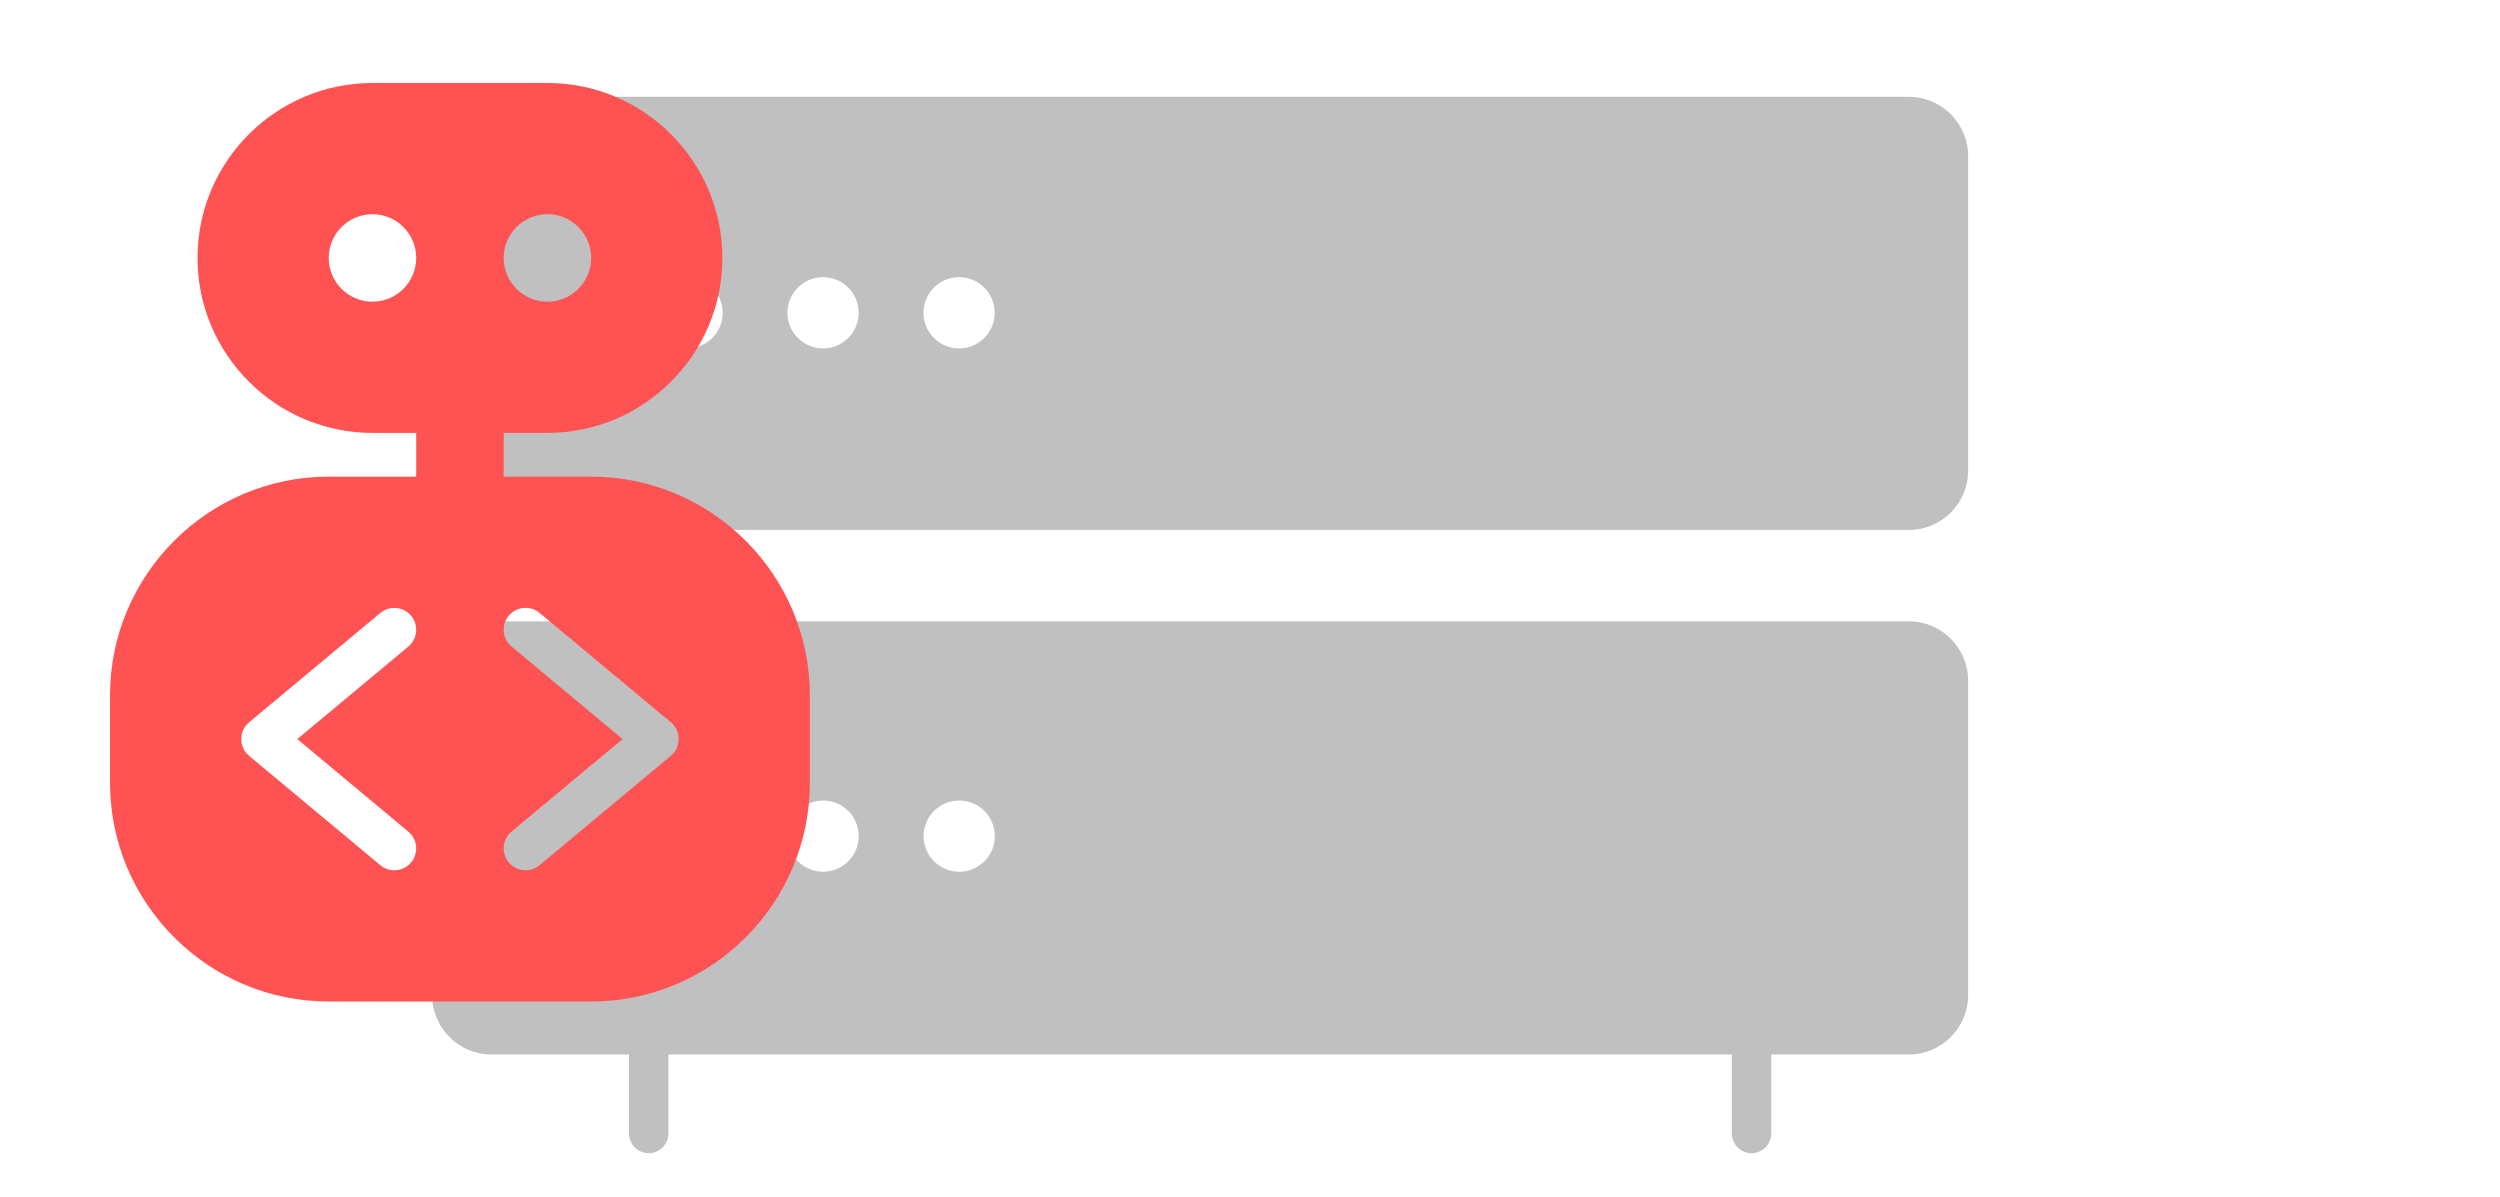 <svg width="142" height="68" viewBox="0 0 142 68" fill="none" xmlns="http://www.w3.org/2000/svg">
<g clip-path="url(#clip0_13906_15971)">
<path d="M108.434 35.291C110.273 35.291 111.789 36.807 111.789 38.645V56.538C111.789 58.377 110.273 59.894 108.434 59.894H100.604V64.366C100.608 64.665 100.492 64.954 100.282 65.167C100.072 65.38 99.786 65.5 99.486 65.5C99.187 65.5 98.899 65.38 98.689 65.167C98.479 64.954 98.363 64.665 98.367 64.366V59.894H37.966V64.366C37.97 64.665 37.854 64.954 37.644 65.167C37.434 65.38 37.147 65.5 36.848 65.5C36.548 65.5 36.261 65.38 36.051 65.167C35.841 64.954 35.724 64.665 35.728 64.366V59.894H27.898C26.059 59.893 24.543 58.377 24.543 56.538V38.645C24.543 36.807 26.059 35.291 27.898 35.291H108.434ZM39.026 45.469C37.909 45.469 37.003 46.375 37.003 47.492C37.003 48.609 37.909 49.515 39.026 49.515C40.143 49.514 41.049 48.609 41.049 47.492C41.049 46.375 40.143 45.469 39.026 45.469ZM46.753 45.469C45.636 45.469 44.73 46.375 44.73 47.492C44.73 48.609 45.636 49.515 46.753 49.515C47.87 49.514 48.775 48.609 48.775 47.492C48.775 46.375 47.87 45.469 46.753 45.469ZM54.483 45.469C53.366 45.469 52.46 46.375 52.46 47.492C52.46 48.609 53.366 49.515 54.483 49.515C55.6 49.515 56.506 48.609 56.506 47.492C56.506 46.375 55.6 45.469 54.483 45.469ZM108.434 5.5C110.273 5.5 111.789 7.016 111.789 8.855V26.747C111.789 28.587 110.273 30.102 108.434 30.102H27.898C26.059 30.102 24.543 28.586 24.543 26.747V8.855C24.543 7.016 26.059 5.5 27.898 5.5H108.434ZM39.026 15.742C37.909 15.742 37.003 16.648 37.003 17.765C37.003 18.882 37.909 19.788 39.026 19.788C40.143 19.788 41.049 18.882 41.049 17.765C41.049 16.648 40.143 15.742 39.026 15.742ZM46.749 15.742C45.632 15.742 44.726 16.648 44.726 17.765C44.726 18.882 45.632 19.788 46.749 19.788C47.866 19.788 48.772 18.882 48.772 17.765C48.771 16.648 47.866 15.742 46.749 15.742ZM54.476 15.742C53.358 15.742 52.453 16.648 52.453 17.765C52.453 18.882 53.358 19.788 54.476 19.788C55.593 19.788 56.498 18.882 56.498 17.765C56.498 16.648 55.593 15.742 54.476 15.742Z" fill="#C0C0C0"/>
<g filter="url(#filter0_d_13906_15971)">
<path d="M33.578 25.073H28.609V22.589H31.094C36.575 22.589 41.031 18.13 41.031 12.652C41.031 7.173 36.575 2.714 31.094 2.714H21.156C15.675 2.714 11.219 7.173 11.219 12.652C11.219 18.13 15.675 22.589 21.156 22.589H23.641V25.073H18.672C11.824 25.073 6.25 30.648 6.25 37.495V42.464C6.25 49.312 11.824 54.886 18.672 54.886H33.578C40.426 54.886 46 49.312 46 42.464V37.495C46 30.648 40.426 25.073 33.578 25.073ZM31.094 10.167C32.463 10.167 33.578 11.282 33.578 12.652C33.578 14.021 32.463 15.136 31.094 15.136C29.724 15.136 28.609 14.021 28.609 12.652C28.609 11.282 29.724 10.167 31.094 10.167ZM23.193 45.237C23.721 45.675 23.79 46.461 23.352 46.988C23.107 47.28 22.753 47.432 22.398 47.432C22.116 47.432 21.836 47.339 21.604 47.144L14.15 40.933C13.865 40.697 13.703 40.349 13.703 39.979C13.703 39.61 13.865 39.262 14.15 39.026L21.604 32.815C22.128 32.383 22.911 32.446 23.352 32.974C23.79 33.501 23.721 34.284 23.193 34.725L16.886 39.979L23.193 45.237ZM21.156 15.136C19.787 15.136 18.672 14.021 18.672 12.652C18.672 11.282 19.787 10.167 21.156 10.167C22.526 10.167 23.641 11.282 23.641 12.652C23.641 14.021 22.526 15.136 21.156 15.136ZM38.099 40.933L30.646 47.144C30.413 47.339 30.134 47.433 29.851 47.433C29.497 47.433 29.143 47.28 28.898 46.985C28.46 46.458 28.528 45.675 29.056 45.234L35.363 39.979L29.056 34.722C28.528 34.284 28.46 33.498 28.898 32.97C29.339 32.443 30.125 32.377 30.646 32.812L38.099 39.023C38.385 39.262 38.547 39.61 38.547 39.979C38.547 40.349 38.385 40.697 38.099 40.933Z" fill="#FF5353"/>
</g>
</g>
<defs>
<filter id="filter0_d_13906_15971" x="-1.75" y="-3.286" width="55.75" height="68.172" filterUnits="userSpaceOnUse" color-interpolation-filters="sRGB">
<feFlood flood-opacity="0" result="BackgroundImageFix"/>
<feColorMatrix in="SourceAlpha" type="matrix" values="0 0 0 0 0 0 0 0 0 0 0 0 0 0 0 0 0 0 127 0" result="hardAlpha"/>
<feOffset dy="2"/>
<feGaussianBlur stdDeviation="4"/>
<feComposite in2="hardAlpha" operator="out"/>
<feColorMatrix type="matrix" values="0 0 0 0 1 0 0 0 0 0.325 0 0 0 0 0.325 0 0 0 0.3 0"/>
<feBlend mode="normal" in2="BackgroundImageFix" result="effect1_dropShadow_13906_15971"/>
<feBlend mode="normal" in="SourceGraphic" in2="effect1_dropShadow_13906_15971" result="shape"/>
</filter>
<clipPath id="clip0_13906_15971">
<rect width="142" height="68" fill="white"/>
</clipPath>
</defs>
</svg>
